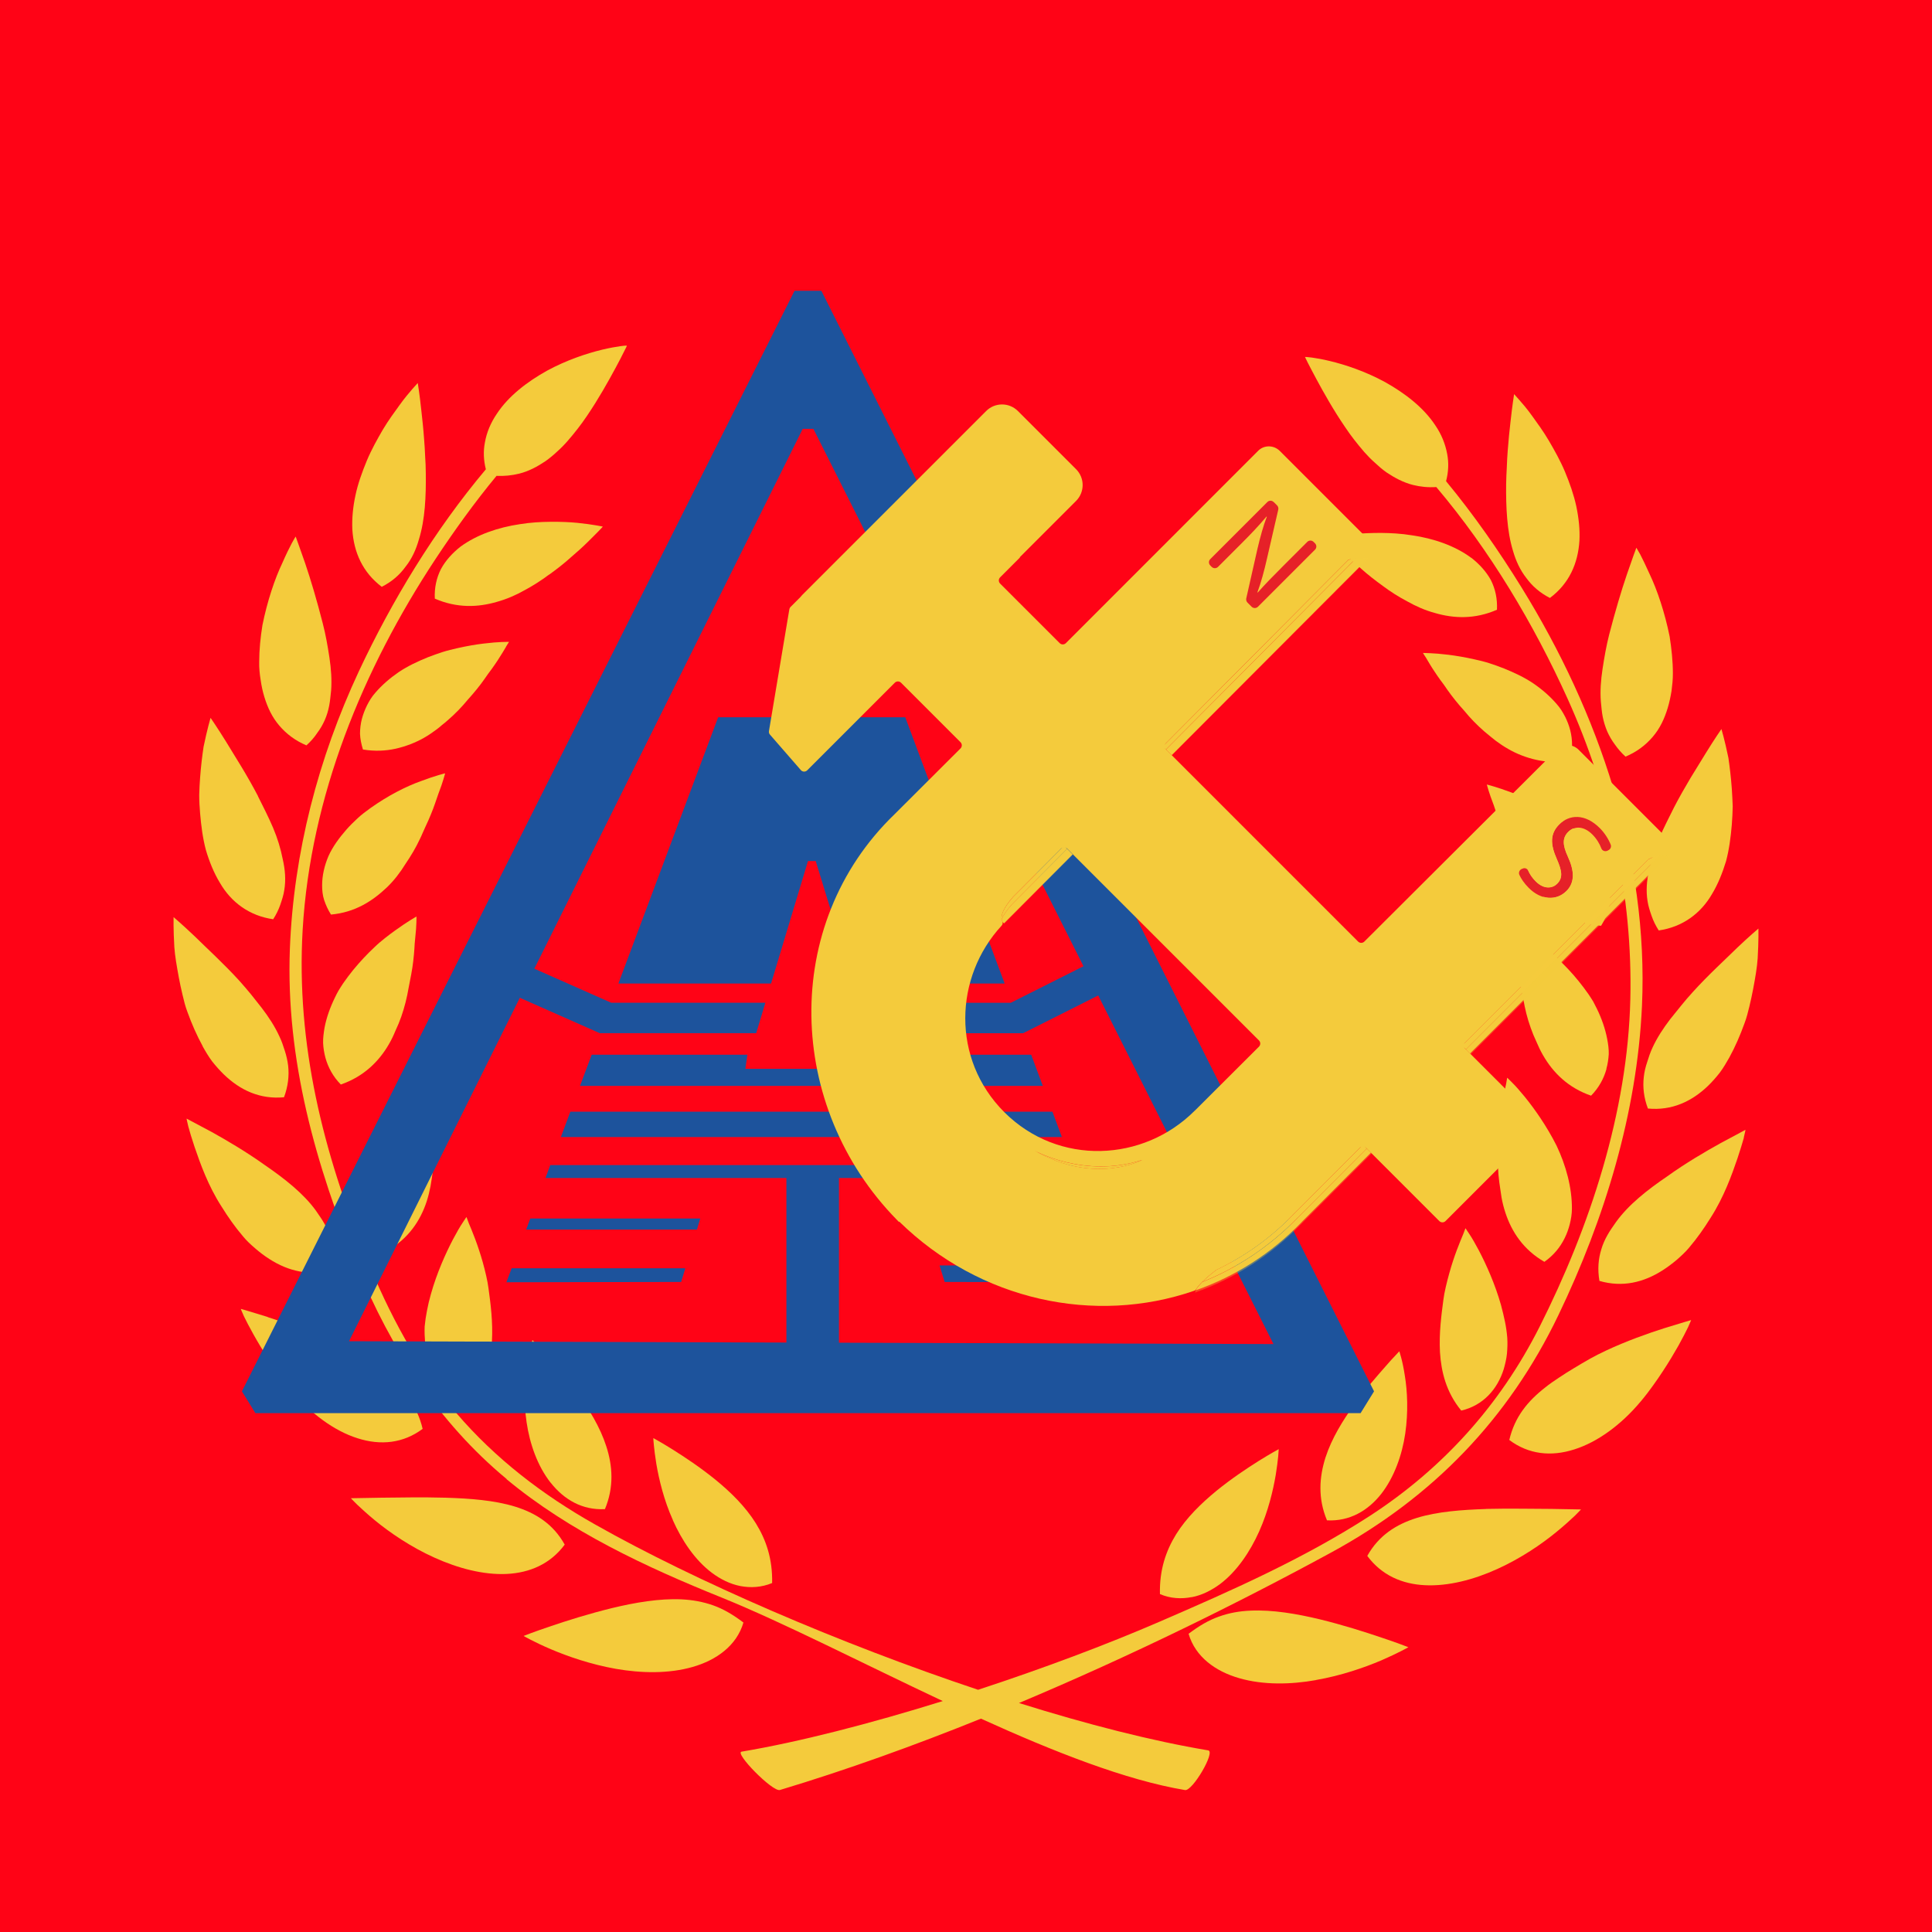 <?xml version="1.0" encoding="UTF-8"?>
<svg id="_图层_1" data-name=" 图层 1" xmlns="http://www.w3.org/2000/svg" viewBox="0 0 257 257">
  <rect width="257" height="257" style="fill: #ff0316;"/>
  <g>
    <path d="M98.89,215.83c-1.39-1.05-2.67-1.8-4.02-2.28-1.36-.48-2.76-.73-4.23-.8-2.94-.13-6.15,.42-9.22,1.16-3.07,.75-5.99,1.67-8.18,2.42-2.17,.72-3.59,1.29-3.59,1.29,0,0,1.39,.81,3.62,1.76s5.32,2.03,8.69,2.62c3.34,.58,7,.66,10.18-.26,3.16-.9,5.86-2.84,6.75-5.9h0Z" style="fill: #f4cb3c;"/>
    <path d="M89.5,202.21c1.19,2.68,2.93,5.31,5.21,7.02,1.13,.84,2.4,1.48,3.77,1.75,1.36,.26,2.81,.19,4.23-.4,.07-3.21-.8-5.75-2.18-7.97-1.38-2.21-3.33-4.12-5.35-5.77-2.02-1.64-4.09-3.01-5.65-3.99-1.56-.98-2.62-1.55-2.62-1.55,0,0,0,.35,.07,.95,.06,.6,.16,1.46,.33,2.49,.35,2.05,1,4.81,2.21,7.49l-.02-.02Z" style="fill: #f4cb3c;"/>
    <path d="M67.41,209.37c3.07-.15,5.8-1.33,7.71-3.9-1.52-2.73-3.84-4.2-6.62-5.06-2.77-.85-6.01-1.08-9.19-1.18-3.17-.09-6.32-.02-8.68,0-2.43,.05-3.95,.07-3.95,.07,0,0,.29,.33,.84,.86,.55,.51,1.35,1.26,2.34,2.07,2,1.65,4.83,3.58,7.95,4.98,3.12,1.41,6.52,2.31,9.6,2.16h0Z" style="fill: #f4cb3c;"/>
    <path d="M73.26,197.24c1.75,2.22,4.18,3.67,7.21,3.51,1.23-2.95,1.02-5.77,.18-8.36-.83-2.58-2.31-4.95-3.8-7.02-1.5-2.06-3.03-3.83-4.16-5.09-.55-.63-1.02-1.14-1.36-1.48-.31-.35-.5-.54-.5-.54,0,0-.1,.31-.26,.89-.15,.57-.32,1.39-.48,2.39-.33,2.01-.47,4.77-.04,7.66,.42,2.87,1.45,5.82,3.2,8.04h.01Z" style="fill: #f4cb3c;"/>
    <path d="M35.62,175.19c-2.18-.68-3.59-1.08-3.59-1.08,0,0,.13,.36,.41,.97,.29,.6,.73,1.45,1.29,2.45s1.25,2.16,2.05,3.38c.4,.61,.82,1.23,1.27,1.86l.36,.48,.44,.58c.31,.39,.62,.78,.93,1.17,2.55,3.03,5.69,5.35,8.78,6.32,3.09,.99,6.09,.67,8.66-1.25-.72-3.07-2.45-5.16-4.78-6.98-.57-.47-1.21-.88-1.84-1.32-.64-.43-1.32-.85-2.01-1.26-.69-.44-1.4-.85-2.13-1.26-.69-.38-1.36-.71-2.06-1.04-2.76-1.31-5.61-2.31-7.78-3v-.02h0Z" style="fill: #f4cb3c;"/>
    <path d="M56.97,180.65c.82,2.65,2.74,4.83,5.64,5.5,2.03-2.48,2.67-5.19,2.83-7.75,.14-2.57-.18-4.99-.46-7.03-.1-.86-.44-2.32-.76-3.46-.33-1.17-.69-2.23-1.02-3.11-.33-.89-.64-1.61-.85-2.11-.18-.51-.3-.8-.3-.8,0,0-.21,.29-.54,.81-.35,.52-.77,1.26-1.26,2.18-.96,1.84-2.13,4.42-2.93,7.27-.21,.72-.38,1.45-.52,2.19-.14,.69-.24,1.4-.31,2.11-.03,.71,0,1.42,.06,2.14,.07,.71,.24,1.39,.42,2.06h0Z" style="fill: #f4cb3c;"/>
    <path d="M32.29,164.42c.5,.62,1.09,1.16,1.69,1.67,.59,.51,1.2,.97,1.84,1.38,2.53,1.63,5.35,2.31,8.42,1.42,.26-1.53,.14-2.93-.26-4.23-.2-.64-.48-1.27-.82-1.87-.33-.6-.75-1.17-1.14-1.75-1.65-2.29-4.19-4.27-6.75-6.03-2.49-1.78-5.11-3.32-7.11-4.43-2.05-1.1-3.34-1.78-3.34-1.78,0,0,.06,.39,.23,1.05,.18,.66,.45,1.59,.83,2.71,.76,2.22,1.82,5.21,3.59,7.94,.85,1.37,1.8,2.73,2.83,3.93h0Z" style="fill: #f4cb3c;"/>
    <path d="M48.86,163.22c.59,1.2,1.47,2.27,2.69,3.13,2.78-1.59,4.38-3.98,5.22-6.57,.21-.65,.37-1.31,.5-1.99,.06-.33,.11-.67,.16-1,.04-.34,.1-.68,.15-1.03,.18-1.37,.22-2.74,.18-4.06-.18-2.62-.33-5.1-.67-6.89-.15-.9-.32-1.64-.43-2.15-.09-.52-.14-.8-.14-.8,0,0-.26,.23-.68,.67-.45,.43-1,1.06-1.65,1.85-1.3,1.6-2.93,3.88-4.24,6.53-1.25,2.62-2.06,5.58-2.04,8.39,0,.71,.1,1.38,.27,2.03,.16,.66,.39,1.29,.69,1.89h-.01Z" style="fill: #f4cb3c;"/>
    <path d="M26.95,139.17c.39,.7,.8,1.39,1.27,2.02,.49,.62,1.01,1.2,1.55,1.73,2.19,2.12,4.83,3.34,8.01,3.04,.54-1.45,.7-2.85,.55-4.19-.08-.67-.23-1.33-.44-1.98-.21-.66-.42-1.31-.73-1.94-.59-1.29-1.4-2.54-2.34-3.77-.49-.61-.97-1.21-1.44-1.82-.49-.59-.99-1.18-1.5-1.75-2.08-2.29-4.39-4.39-5.98-5.96-1.64-1.56-2.81-2.55-2.81-2.55,0,0-.04,1.59,.1,3.98,.08,1.19,.33,2.58,.6,4.06,.14,.74,.3,1.51,.49,2.29,.18,.77,.37,1.56,.67,2.33,.56,1.55,1.23,3.08,2.01,4.5h-.01Z" style="fill: #f4cb3c;"/>
    <path d="M45.35,144.26c3.03-1.05,5.06-3.06,6.39-5.37,.34-.58,.62-1.18,.87-1.79,.29-.61,.55-1.24,.77-1.87,.44-1.26,.76-2.55,.97-3.8,.24-1.24,.5-2.46,.62-3.58,.07-.56,.11-1.1,.15-1.61,.03-.51,.05-.99,.11-1.43,.2-1.74,.17-2.89,.17-2.89,0,0-1.18,.65-2.85,1.86-.42,.3-.87,.64-1.34,1.01-.48,.38-.96,.78-1.42,1.23-.94,.88-1.9,1.9-2.82,3.02-.46,.56-.89,1.15-1.32,1.76-.2,.31-.41,.62-.6,.94-.18,.31-.35,.64-.5,.96-.63,1.29-1.12,2.64-1.38,4.01-.11,.68-.21,1.36-.19,2.03,.03,.67,.14,1.33,.31,1.97,.36,1.29,1.01,2.5,2.04,3.55h.02Z" style="fill: #f4cb3c;"/>
    <path d="M34.33,105.92c-.71-1.36-1.47-2.69-2.22-3.93-.77-1.25-1.46-2.38-2.04-3.33-1.19-1.92-2.06-3.17-2.06-3.17,0,0-.45,1.51-.93,3.85-.18,1.19-.35,2.58-.46,4.09-.06,.75-.1,1.53-.12,2.33,0,.8,.05,1.62,.12,2.45,.14,1.64,.35,3.3,.77,4.87,.47,1.58,1.08,3.07,1.86,4.35,1.5,2.6,3.93,4.4,7.09,4.85,.41-.64,.72-1.28,.95-1.94,.22-.65,.44-1.31,.53-1.97,.22-1.33,.11-2.69-.21-4.08-.27-1.38-.69-2.78-1.29-4.19-.6-1.41-1.33-2.83-2.01-4.19h.02Z" style="fill: #f4cb3c;"/>
    <path d="M51.48,118.03c.96-.93,1.76-1.98,2.44-3.08,.74-1.09,1.41-2.21,1.93-3.33,.28-.56,.49-1.12,.75-1.66s.49-1.07,.7-1.58c.43-1.02,.73-1.98,1.02-2.8,.63-1.62,.89-2.71,.89-2.71,0,0-1.3,.31-3.23,1.04-1.98,.71-4.35,1.91-6.71,3.59-.58,.42-1.19,.87-1.71,1.36-.52,.48-1.04,.99-1.51,1.53-.94,1.08-1.8,2.25-2.36,3.5-.53,1.25-.84,2.56-.84,3.88,0,.65,.06,1.31,.27,1.96,.22,.65,.51,1.3,.91,1.93,3.2-.3,5.49-1.77,7.45-3.63h0Z" style="fill: #f4cb3c;"/>
    <path d="M42.17,97.54c.42-.55,.76-1.14,1.03-1.75s.46-1.25,.59-1.92c.13-.66,.18-1.35,.26-2.04,.1-1.39,0-2.86-.23-4.37s-.49-3.01-.88-4.52c-.77-3.02-1.61-5.85-2.35-8.02-.75-2.17-1.26-3.55-1.26-3.55,0,0-.21,.32-.53,.92-.32,.61-.75,1.47-1.22,2.55-1.02,2.12-2.03,5.14-2.67,8.32-.26,1.62-.43,3.27-.43,4.88-.02,.8,.06,1.61,.19,2.39,.11,.79,.27,1.54,.49,2.26,.44,1.45,1.05,2.73,2,3.84,.95,1.11,2.13,2,3.6,2.62,.57-.51,1.04-1.05,1.42-1.62h0Z" style="fill: #f4cb3c;"/>
    <path d="M67.29,86.06c.27-.43,.42-.68,.42-.68,0,0-.35,0-.94,.02-.61,.02-1.44,.09-2.45,.21-1.01,.12-2.19,.32-3.47,.61-.63,.15-1.31,.3-1.96,.51-.64,.21-1.31,.44-1.97,.7-1.31,.53-2.68,1.17-3.86,1.96-1.17,.8-2.25,1.73-3.14,2.77-.46,.51-.8,1.08-1.1,1.67-.29,.58-.52,1.2-.69,1.83-.16,.63-.24,1.29-.24,1.96,.03,.68,.17,1.37,.39,2.08,1.57,.26,3.03,.19,4.37-.11,1.32-.3,2.62-.8,3.76-1.45,.58-.33,1.12-.7,1.64-1.09,.27-.19,.51-.4,.75-.61,.26-.2,.52-.41,.76-.63,1-.86,1.89-1.79,2.68-2.75,.84-.93,1.61-1.87,2.24-2.78,.16-.22,.31-.45,.46-.66,.17-.22,.31-.43,.47-.63,.29-.41,.57-.8,.8-1.16,.48-.73,.84-1.35,1.1-1.78h-.02Z" style="fill: #f4cb3c;"/>
    <path d="M50.8,78.05c1.36-.69,2.38-1.6,3.15-2.67,.83-1.04,1.39-2.26,1.77-3.61,.83-2.64,.96-5.8,.92-8.84,0-.77-.04-1.54-.09-2.29-.03-.73-.07-1.46-.13-2.16-.1-1.41-.24-2.72-.37-3.84-.23-2.22-.48-3.69-.48-3.69,0,0-.26,.29-.7,.78-.43,.5-1.05,1.22-1.73,2.17-.68,.94-1.48,2.02-2.23,3.28-.73,1.26-1.5,2.63-2.12,4.11-.61,1.49-1.17,3.01-1.5,4.57-.34,1.56-.49,3.12-.42,4.6,.19,3,1.37,5.68,3.91,7.6h.02Z" style="fill: #f4cb3c;"/>
    <path d="M73.05,76.44c1.03-.74,2-1.5,2.83-2.25,.86-.74,1.64-1.43,2.26-2.05,.62-.63,1.16-1.13,1.51-1.51,.35-.36,.54-.58,.54-.58,0,0-1.32-.29-3.39-.5-1.03-.1-2.21-.15-3.53-.14s-2.73,.09-4.13,.32c-2.84,.42-5.7,1.38-7.9,3-1.06,.84-1.96,1.82-2.58,2.96-.59,1.16-.89,2.49-.82,3.94,2.94,1.28,5.73,1.17,8.26,.43,1.29-.36,2.52-.89,3.65-1.53,1.16-.62,2.27-1.33,3.28-2.09,0,0,.02,0,.02,0Z" style="fill: #f4cb3c;"/>
    <path d="M67.39,196.77c8.37,6.95,18.58,11.7,28.6,15.74,8.2,3.32,18.71,8.73,29.42,13.77-9.63,3-19.13,5.45-26.76,6.73-1,.16,4.14,5.4,5.1,5.1,8.87-2.67,17.87-5.91,26.74-9.49,9.69,4.4,19.26,8.18,27.15,9.5,.99,.16,4.08-5.11,3.08-5.28-7.47-1.25-16.14-3.47-25.17-6.3,14.88-6.25,29.2-13.31,41.58-20.05,13.44-7.32,23.53-17.72,30.17-31.54,6.15-12.79,10.48-26.94,11.12-41.16,.88-19.69-5.73-38.99-15.98-55.58-3-4.86-6.36-9.7-10.08-14.2,.33-1.25,.37-2.46,.15-3.61-.25-1.36-.78-2.66-1.59-3.83-1.56-2.38-4.09-4.3-6.67-5.74-2.6-1.42-5.31-2.32-7.33-2.8-1.02-.25-1.85-.39-2.44-.47-.29-.03-.52-.06-.67-.07h-.21s.03,.07,.09,.2c.07,.13,.16,.34,.29,.59,.27,.52,.65,1.26,1.13,2.15,.96,1.78,2.27,4.12,3.83,6.4,.76,1.15,1.64,2.25,2.53,3.29,.45,.51,.93,1,1.44,1.45,.49,.46,.99,.89,1.53,1.27,1.09,.73,2.23,1.34,3.52,1.67,.97,.24,2,.35,3.1,.28,7.15,8.45,12.99,18.27,17.45,28.12,5.67,12.55,8.69,26.22,8.36,40-.35,15.02-5.36,30.27-12.09,43.62-5.24,10.38-12.88,18.85-22.64,25.17-8.73,5.64-18.31,9.88-27.84,14-7.13,3.09-15.6,6.26-24.19,9.08-18.39-6.14-37.61-14.45-50.93-21.98-6.96-3.92-13.26-8.74-18.48-14.83-5.21-6.08-8.97-13.29-11.98-20.66-5.72-13.98-9.35-28.44-8.46-43.63,1.04-17.71,7.99-34.64,17.68-49.33,2.49-3.76,5.18-7.51,8.11-11.05,1.05,.05,2.05-.06,3-.29,1.28-.32,2.42-.93,3.52-1.67,.53-.38,1.05-.8,1.53-1.26,.51-.45,.98-.93,1.43-1.45,.91-1.05,1.76-2.13,2.54-3.29,1.55-2.28,2.86-4.63,3.82-6.41,.48-.89,.87-1.64,1.12-2.16,.13-.26,.23-.46,.3-.59,.05-.13,.08-.2,.08-.2h-.21c-.15,0-.38,.04-.66,.07-.59,.08-1.43,.23-2.44,.47-2.02,.49-4.72,1.38-7.33,2.8-2.58,1.44-5.11,3.35-6.67,5.74-.8,1.17-1.35,2.47-1.58,3.82-.22,1.13-.18,2.32,.13,3.55-6.84,8.13-12.5,17.49-16.89,26.86-5.41,11.59-8.68,24.12-9.18,36.93-.56,14.7,3.44,28.79,8.97,42.28,4.44,10.85,10.78,20.71,19.86,28.24v.03h0Z" style="fill: #f4cb3c;"/>
    <path d="M175.05,223.48c3.36-.58,6.45-1.66,8.69-2.61,2.22-.96,3.61-1.75,3.61-1.75,0,0-1.42-.57-3.6-1.29-2.18-.74-5.1-1.67-8.17-2.42-3.08-.74-6.27-1.29-9.22-1.16-1.48,.06-2.88,.31-4.23,.8-1.36,.48-2.63,1.23-4.02,2.28,.89,3.07,3.59,5.01,6.75,5.91,3.18,.92,6.83,.85,10.19,.25h0Z" style="fill: #f4cb3c;"/>
    <path d="M158.53,212.46c1.36-.26,2.61-.9,3.76-1.74,2.27-1.71,4.01-4.33,5.21-7.01,1.2-2.68,1.85-5.44,2.2-7.5,.17-1.03,.27-1.89,.33-2.49,.05-.6,.07-.95,.07-.95,0,0-1.06,.57-2.62,1.54-1.56,.98-3.63,2.35-5.66,4-2.01,1.65-3.98,3.56-5.36,5.77-1.37,2.22-2.24,4.76-2.16,7.97,1.4,.6,2.86,.67,4.23,.4h0Z" style="fill: #f4cb3c;"/>
    <path d="M197.68,200.73c-3.18,.11-6.43,.33-9.19,1.18-2.77,.86-5.09,2.34-6.61,5.06,1.9,2.57,4.63,3.76,7.7,3.9,3.07,.15,6.48-.74,9.6-2.16,3.12-1.41,5.94-3.33,7.94-4.99,1-.81,1.8-1.56,2.35-2.07,.55-.54,.84-.86,.84-.86,0,0-1.52-.03-3.94-.07-2.37,0-5.51-.08-8.68,0h-.01Z" style="fill: #f4cb3c;"/>
    <path d="M176.52,202.24c3.02,.16,5.46-1.3,7.21-3.51,1.73-2.22,2.78-5.17,3.2-8.04,.42-2.89,.28-5.65-.05-7.66-.15-1-.33-1.82-.48-2.39-.15-.57-.26-.89-.26-.89,0,0-.18,.19-.5,.54-.34,.35-.8,.85-1.35,1.49-1.12,1.27-2.65,3.02-4.16,5.08-1.49,2.07-2.97,4.44-3.81,7.02-.82,2.6-1.04,5.41,.2,8.36h0Z" style="fill: #f4cb3c;"/>
    <path d="M218.21,186.48c.32-.38,.63-.77,.93-1.16l.44-.59,.35-.48c.45-.62,.87-1.24,1.27-1.85,.8-1.21,1.49-2.38,2.06-3.38,.56-1.01,.99-1.85,1.28-2.45,.28-.61,.42-.97,.42-.97,0,0-1.41,.41-3.6,1.09-2.16,.69-5,1.69-7.77,2.99-.7,.33-1.38,.67-2.06,1.05-.73,.41-1.44,.83-2.13,1.25s-1.37,.83-2.01,1.27c-.64,.43-1.28,.85-1.85,1.32-2.33,1.82-4.05,3.91-4.77,6.98,2.56,1.92,5.56,2.25,8.66,1.25,3.08-.97,6.24-3.29,8.78-6.33h0Z" style="fill: #f4cb3c;"/>
    <path d="M199.68,173.64c-.81-2.86-1.98-5.43-2.94-7.27-.49-.92-.91-1.66-1.26-2.18-.34-.52-.54-.81-.54-.81,0,0-.11,.29-.3,.79-.21,.51-.52,1.23-.85,2.12s-.69,1.94-1.01,3.11c-.32,1.14-.67,2.6-.77,3.46-.27,2.03-.6,4.46-.46,7.03,.17,2.56,.8,5.28,2.83,7.75,2.92-.68,4.82-2.85,5.65-5.51,.19-.67,.36-1.35,.43-2.06,.06-.71,.09-1.42,.04-2.13-.06-.72-.16-1.43-.3-2.11-.15-.74-.33-1.47-.52-2.18h0Z" style="fill: #f4cb3c;"/>
    <path d="M231.96,151.34c.17-.67,.23-1.05,.23-1.05,0,0-1.29,.69-3.34,1.79-2,1.11-4.63,2.64-7.11,4.43-2.58,1.75-5.11,3.74-6.76,6.03-.4,.58-.82,1.15-1.15,1.75-.34,.6-.62,1.22-.81,1.87-.41,1.3-.52,2.7-.26,4.23,3.06,.89,5.88,.21,8.42-1.42,.63-.4,1.25-.87,1.85-1.37,.58-.51,1.18-1.05,1.68-1.66,1.03-1.21,1.98-2.56,2.83-3.93,1.76-2.73,2.83-5.71,3.59-7.94,.37-1.12,.66-2.06,.84-2.71v-.02h-.01Z" style="fill: #f4cb3c;"/>
    <path d="M205.44,167.85c1.22-.86,2.1-1.93,2.69-3.14,.3-.59,.52-1.23,.69-1.88,.16-.66,.28-1.33,.28-2.03,.02-2.81-.79-5.77-2.04-8.4-1.33-2.64-2.95-4.92-4.24-6.51-.66-.8-1.21-1.43-1.65-1.86-.42-.43-.68-.67-.68-.67,0,0-.06,.29-.14,.81-.11,.51-.28,1.25-.43,2.15-.34,1.8-.49,4.26-.66,6.89-.05,1.32,0,2.69,.18,4.05,.05,.35,.1,.69,.15,1.03s.1,.67,.15,1.01c.12,.67,.29,1.33,.5,1.98,.84,2.59,2.43,4.98,5.21,6.58h-.01Z" style="fill: #f4cb3c;"/>
    <path d="M225.14,132.01c-.52,.57-1.03,1.16-1.51,1.76-.48,.59-.97,1.2-1.46,1.81-.94,1.23-1.75,2.48-2.34,3.76-.3,.64-.52,1.29-.72,1.95-.22,.65-.38,1.31-.45,1.99-.15,1.34,0,2.73,.55,4.18,3.17,.3,5.82-.92,8.01-3.03,.54-.53,1.06-1.11,1.55-1.74,.47-.63,.87-1.31,1.27-2.02,.78-1.42,1.44-2.95,2-4.5,.3-.77,.49-1.56,.68-2.34,.18-.77,.35-1.53,.49-2.28,.28-1.48,.52-2.87,.6-4.06,.14-2.39,.1-3.97,.1-3.97,0,0-1.17,.98-2.81,2.54-1.59,1.57-3.9,3.66-5.97,5.96h0Z" style="fill: #f4cb3c;"/>
    <path d="M213.68,142.2c.18-.64,.28-1.3,.32-1.97,.02-.67-.08-1.36-.21-2.04-.26-1.36-.74-2.72-1.37-4.01-.16-.32-.33-.64-.49-.96-.19-.32-.4-.62-.6-.93-.42-.61-.87-1.2-1.32-1.76-.91-1.13-1.88-2.14-2.82-3.02-.45-.44-.94-.85-1.42-1.23-.47-.37-.92-.71-1.34-1.01-1.68-1.21-2.86-1.86-2.86-1.86,0,0-.02,1.15,.17,2.9,.07,.44,.09,.91,.12,1.42,.04,.51,.09,1.05,.16,1.61,.13,1.12,.38,2.33,.62,3.58,.21,1.25,.52,2.54,.98,3.81,.22,.63,.48,1.26,.77,1.87,.26,.61,.54,1.21,.88,1.79,1.33,2.31,3.35,4.32,6.38,5.36,1.04-1.06,1.69-2.27,2.05-3.55h-.02Z" style="fill: #f4cb3c;"/>
    <path d="M219.36,115.79c-.32,1.39-.41,2.74-.2,4.07,.1,.66,.31,1.32,.54,1.97,.22,.65,.54,1.3,.95,1.94,3.15-.45,5.59-2.25,7.09-4.85,.78-1.29,1.38-2.78,1.86-4.35,.42-1.57,.63-3.22,.77-4.87,.06-.82,.11-1.65,.12-2.45-.03-.8-.07-1.58-.12-2.33-.11-1.51-.28-2.91-.45-4.09-.48-2.34-.93-3.85-.93-3.85,0,0-.87,1.24-2.06,3.17-.59,.95-1.28,2.08-2.04,3.32-.74,1.24-1.5,2.57-2.21,3.94-.67,1.36-1.42,2.78-2,4.18-.6,1.41-1.03,2.81-1.3,4.2h-.02Z" style="fill: #f4cb3c;"/>
    <path d="M213.32,115.39c-.57-1.24-1.43-2.42-2.37-3.49-.48-.54-.98-1.05-1.5-1.54s-1.14-.93-1.71-1.36c-2.37-1.68-4.74-2.88-6.73-3.6-1.92-.72-3.23-1.04-3.23-1.04,0,0,.28,1.1,.91,2.71,.27,.82,.58,1.78,1.02,2.8,.2,.51,.44,1.04,.7,1.58,.25,.54,.47,1.11,.75,1.66,.52,1.12,1.18,2.25,1.93,3.34,.67,1.09,1.48,2.14,2.44,3.08,1.96,1.85,4.26,3.32,7.45,3.62,.39-.63,.69-1.27,.9-1.92,.21-.66,.26-1.32,.28-1.97,0-1.31-.31-2.62-.83-3.87h0Z" style="fill: #f4cb3c;"/>
    <path d="M217.67,72.87s-.52,1.38-1.26,3.55c-.74,2.17-1.58,5-2.36,8.02-.38,1.5-.64,3.01-.87,4.51-.23,1.51-.34,2.99-.23,4.37,.07,.69,.12,1.38,.25,2.04,.14,.67,.33,1.31,.59,1.92,.27,.61,.6,1.19,1.02,1.75,.39,.56,.86,1.11,1.42,1.62,1.48-.62,2.67-1.52,3.61-2.62,.96-1.11,1.56-2.4,2-3.84,.22-.72,.38-1.48,.51-2.26,.1-.78,.19-1.59,.18-2.38,0-1.61-.18-3.27-.43-4.88-.64-3.18-1.66-6.21-2.67-8.32-.48-1.07-.91-1.95-1.22-2.56-.33-.59-.53-.92-.53-.92h-.01Z" style="fill: #f4cb3c;"/>
    <path d="M208.19,95.33c-.3-.59-.65-1.16-1.11-1.67-.89-1.04-1.96-1.97-3.14-2.77-1.18-.8-2.55-1.43-3.85-1.96-.66-.26-1.33-.5-1.98-.71s-1.33-.37-1.97-.51c-1.27-.29-2.45-.48-3.46-.61-1.01-.12-1.84-.19-2.44-.21-.61-.03-.95-.03-.95-.03,0,0,.14,.25,.42,.67,.26,.43,.61,1.05,1.1,1.78,.24,.36,.5,.75,.8,1.16,.15,.2,.31,.42,.47,.63,.14,.22,.3,.44,.46,.67,.64,.9,1.39,1.85,2.24,2.78,.78,.96,1.68,1.89,2.67,2.75,.25,.22,.52,.42,.76,.63,.25,.21,.5,.41,.76,.61,.52,.39,1.06,.75,1.64,1.08,1.13,.66,2.44,1.17,3.77,1.46,1.33,.3,2.78,.37,4.36,.1,.22-.7,.35-1.4,.38-2.08,0-.66-.08-1.32-.24-1.95s-.4-1.24-.69-1.83h0Z" style="fill: #f4cb3c;"/>
    <path d="M206.19,79.53c2.55-1.91,3.72-4.59,3.91-7.59,.08-1.48-.09-3.04-.42-4.61-.34-1.56-.88-3.08-1.5-4.57-.62-1.48-1.39-2.84-2.13-4.11-.74-1.26-1.54-2.35-2.21-3.28-.67-.94-1.29-1.66-1.74-2.17-.43-.49-.69-.77-.69-.77,0,0-.24,1.48-.48,3.69-.13,1.13-.27,2.44-.37,3.84-.05,.71-.1,1.43-.12,2.17-.04,.75-.08,1.52-.09,2.29-.03,3.04,.1,6.2,.91,8.85,.39,1.35,.95,2.56,1.77,3.61,.78,1.07,1.8,1.98,3.16,2.67v-.02h0Z" style="fill: #f4cb3c;"/>
    <path d="M195.73,74.22c-2.19-1.63-5.05-2.6-7.9-3.01-1.4-.23-2.82-.31-4.13-.32-1.31,0-2.5,.05-3.53,.15-2.06,.21-3.38,.49-3.38,.49,0,0,.18,.22,.54,.59,.35,.37,.9,.87,1.5,1.5,.63,.63,1.42,1.31,2.27,2.06,.83,.75,1.81,1.51,2.83,2.25,1.01,.76,2.13,1.47,3.29,2.08,1.14,.64,2.35,1.18,3.65,1.53,2.53,.74,5.31,.86,8.26-.43,.07-1.46-.22-2.78-.81-3.95-.63-1.14-1.53-2.12-2.59-2.95h0Z" style="fill: #f4cb3c;"/>
  </g>
  <g>
    <path d="M136.1,137.44h-20.58l-1.24-4.05h20.18l9.67-4.86L108.2,57.05h-1.42l-35.71,71.8,10.23,4.53h20.5l-1.22,4.05h-20.8l-10.64-4.71-22.72,45.68,58.18,.18v-21.89h-32.05l.64-1.72h69.44l.64,1.72h-31.68v21.91l57.79,.18-23.31-46.37-9.99,5.02h.02Zm-45.49,33.11l-23.24,.03,.7-1.86h23.1l-.55,1.82h0Zm2.55-8.43l-.44,1.47h-22.72l.55-1.47h22.61Zm-10.9-31.25l13.28-35.43h24.88l13.22,35.43h-20.13l-4.99-16.29h-1.04l-4.91,16.29h-20.31Zm-3.55,9.47h20.71l-.27,1.87h17.82l-.57-1.87h20.77l1.55,4.15h-61.56l1.56-4.15h-.01Zm-4.1,10.94l1.26-3.36h64.13l1.26,3.36H74.61Zm48.47,10.84h22.22l.55,1.47h-22.32s-.45-1.47-.45-1.47Zm25.39,8.48l-22.8-.03-.68-2.2h22.64l.83,2.24h0Z" style="fill: none;"/>
    <path d="M109.26,38.68h-3.57L32.18,185.08l1.79,2.9H180.99l1.79-2.9L109.26,38.68Zm2.34,139.93v-21.91h31.68l-.64-1.72H73.2l-.64,1.72h32.05v21.89l-58.18-.18,22.72-45.68,10.64,4.71h20.8l1.22-4.05h-20.5l-10.23-4.53L106.78,57.05h1.42l35.93,71.48-9.67,4.86h-20.18l1.24,4.05h20.58l9.99-5.02,23.31,46.37-57.79-.18h-.01Z" style="fill: #1d539c;"/>
    <polygon points="107.48 114.54 108.51 114.54 113.5 130.83 133.64 130.83 120.42 95.41 95.53 95.41 82.26 130.83 102.57 130.83 107.48 114.54" style="fill: #1d539c;"/>
    <polygon points="137.17 140.3 116.4 140.3 116.97 142.18 99.15 142.18 99.42 140.3 78.71 140.3 77.15 144.45 138.72 144.45 137.17 140.3" style="fill: #1d539c;"/>
    <polygon points="75.87 147.88 74.61 151.25 141.25 151.25 140 147.88 75.87 147.88" style="fill: #1d539c;"/>
    <polygon points="69.99 163.56 92.71 163.56 93.15 162.09 70.54 162.09 69.99 163.56" style="fill: #1d539c;"/>
    <polygon points="67.36 170.57 90.61 170.53 91.16 168.71 68.06 168.71 67.36 170.57" style="fill: #1d539c;"/>
    <polygon points="145.3 162.09 123.07 162.09 123.52 163.56 145.84 163.56 145.3 162.09" style="fill: #1d539c;"/>
    <polygon points="125.66 170.53 148.46 170.57 147.63 168.33 124.98 168.33 125.66 170.53" style="fill: #1d539c;"/>
  </g>
  <g>
    <path d="M133.59,122.84s-.02,0-.05-.03c-6.61,6.81-7.13,17.96,.03,25.12h0s.02,.03,.03,.04c7.23,7.2,18.51,6.59,25.29-.19,.23-.23,3.83-3.82,8.97-8.94l-25.16-25.16c-5.22,5.24-8.88,8.92-9.11,9.16h0Z" style="fill: none;"/>
    <path d="M137.6,153.06c8.05,4.62,14.35,1.24,14.35,1.24-7.66,2.53-14.35-1.24-14.35-1.24Z" style="fill: #f4cb3c;"/>
    <path d="M137.6,153.06c8.05,4.62,14.35,1.24,14.35,1.24-7.66,2.53-14.35-1.24-14.35-1.24Z" style="fill: #f4cb3c; isolation: isolate; opacity: .33;"/>
    <path d="M141.95,112.92l-.41-.41c-4.06,4.08-6.77,6.8-6.77,6.8-1.39,1.57-1.61,2.48-1.53,2.98,.22-.51,.64-1.16,1.38-2,0,0,2.95-2.96,7.33-7.37Z" style="fill: #f4cb3c;"/>
    <path d="M141.95,112.92l-.41-.41c-4.06,4.08-6.77,6.8-6.77,6.8-1.39,1.57-1.61,2.48-1.53,2.98,.22-.51,.64-1.16,1.38-2,0,0,2.95-2.96,7.33-7.37Z" style="fill: #f4cb3c; isolation: isolate; opacity: .15;"/>
    <path d="M180.21,74.46s.05-.05,.07-.08c.02-.02,.04-.04,.04-.04,0-.01,.04-.03,.07-.05-.52,.05-.98,.14-1.08,.24,0,0-.02,.02-.04,.04-.02,.03-.05,.05-.07,.08,0,0-.95,.96-2.54,2.55-3.62,3.64-13,13.08-21.98,22.09l.41,.41c9.17-9.21,18.75-18.84,22.48-22.6,1.64-1.65,2.63-2.64,2.63-2.64h0Z" style="fill: #f4cb3c;"/>
    <path d="M180.21,74.46s.05-.05,.07-.08c.02-.02,.04-.04,.04-.04,0-.01,.04-.03,.07-.05-.52,.05-.98,.14-1.08,.24,0,0-.02,.02-.04,.04-.02,.03-.05,.05-.07,.08,0,0-.95,.96-2.54,2.55-3.62,3.64-13,13.08-21.98,22.09l.41,.41c9.17-9.21,18.75-18.84,22.48-22.6,1.64-1.65,2.63-2.64,2.63-2.64h0Z" style="fill: #f4cb3c; isolation: isolate; opacity: .15;"/>
    <path d="M155.85,100.44l.03,.03c12.65-12.68,25.97-26.02,25.97-26.02,.04-.04,.07-.08,.11-.12,0-.01-.02-.02-.04-.03-.03,.04-.07,.08-.1,.12,0,0-13.34,13.37-25.97,26.03h0Z" style="fill: #f4cb3c; isolation: isolate; opacity: .32;"/>
    <path d="M142.71,113.68l-.03-.03c-5.12,5.13-8.71,8.73-8.94,8.97l-.19,.19,.05,.03c.23-.24,3.89-3.93,9.11-9.16Z" style="fill: #f4cb3c; isolation: isolate; opacity: .32;"/>
    <path d="M142.68,113.65l-.73-.73c-4.38,4.4-7.33,7.37-7.33,7.37-.74,.83-1.16,1.49-1.38,2,.05,.31,.23,.47,.31,.53l.19-.19c.23-.23,3.82-3.83,8.94-8.97h0Z" style="fill: #f4cb3c;"/>
    <path d="M142.68,113.65l-.73-.73c-4.38,4.4-7.33,7.37-7.33,7.37-.74,.83-1.16,1.49-1.38,2,.05,.31,.23,.47,.31,.53l.19-.19c.23-.23,3.82-3.83,8.94-8.97h0Z" style="fill: #f4cb3c; isolation: isolate; opacity: .32;"/>
    <path d="M180.4,74.29s-.06,.03-.07,.05c0,0-.02,.02-.04,.04-.02,.03-.05,.05-.07,.08,0,0-.99,.99-2.63,2.64-3.74,3.76-13.31,13.39-22.48,22.6l.75,.75c12.63-12.66,25.97-26.03,25.97-26.03,.04-.04,.07-.08,.1-.12-.17-.08-.88-.07-1.52,0h0Z" style="fill: #f4cb3c;"/>
    <path d="M180.4,74.29s-.06,.03-.07,.05c0,0-.02,.02-.04,.04-.02,.03-.05,.05-.07,.08,0,0-.99,.99-2.63,2.64-3.74,3.76-13.31,13.39-22.48,22.6l.75,.75c12.63-12.66,25.97-26.03,25.97-26.03,.04-.04,.07-.08,.1-.12-.17-.08-.88-.07-1.52,0h0Z" style="fill: #f4cb3c; isolation: isolate; opacity: .32;"/>
    <path d="M221.54,114.14l-26,26,.1,.1,26-26c.15-.15,.27-.32,.36-.5-.04,0-.09-.02-.14-.02-.09,.15-.19,.29-.32,.42h0Z" style="fill: #f4cb3c; isolation: isolate; opacity: .33;"/>
    <path d="M173.17,162.54c-4.11,4.25-8.95,7.27-14.11,9.09-.06,.12-.09,.22-.1,.31,5.17-1.83,10.02-4.86,14.13-9.12,.3-.31,4.06-4.08,9.37-9.39l-.1-.1c-5.21,5.22-8.9,8.91-9.19,9.21h0Z" style="fill: #f4cb3c; isolation: isolate; opacity: .33;"/>
    <path d="M173.17,162.54c.29-.3,3.97-3.99,9.19-9.21l-.55-.55c-5.2,5.2-8.87,8.88-9.16,9.18-3.74,3.87-8.09,6.72-12.73,8.59-.47,.47-.73,.82-.86,1.09,5.17-1.82,10.01-4.84,14.11-9.09h0Z" style="fill: #f4cb3c;"/>
    <path d="M173.17,162.54c.29-.3,3.97-3.99,9.19-9.21l-.55-.55c-5.2,5.2-8.87,8.88-9.16,9.18-3.74,3.87-8.09,6.72-12.73,8.59-.47,.47-.73,.82-.86,1.09,5.17-1.82,10.01-4.84,14.11-9.09h0Z" style="fill: #f4cb3c; isolation: isolate; opacity: .33;"/>
    <path d="M220.81,113.77c-1.98,1.98-14.19,14.19-25.82,25.82l.55,.55,26-26c.13-.13,.23-.27,.32-.42-.27-.03-.62-.03-1.05,.05h0Z" style="fill: #f4cb3c;"/>
    <path d="M220.81,113.77c-1.98,1.98-14.19,14.19-25.82,25.82l.55,.55,26-26c.13-.13,.23-.27,.32-.42-.27-.03-.62-.03-1.05,.05h0Z" style="fill: #f4cb3c; isolation: isolate; opacity: .33;"/>
    <path d="M172.65,161.95c.29-.3,3.96-3.97,9.16-9.18l-.5-.5c-5.24,5.24-8.96,8.97-9.25,9.27-3.05,3.16-6.52,5.61-10.24,7.37-.86,.65-1.47,1.19-1.9,1.62,4.65-1.87,8.99-4.72,12.73-8.59h0Z" style="fill: #f4cb3c;"/>
    <path d="M172.65,161.95c.29-.3,3.96-3.97,9.16-9.18l-.5-.5c-5.24,5.24-8.96,8.97-9.25,9.27-3.05,3.16-6.52,5.61-10.24,7.37-.86,.65-1.47,1.19-1.9,1.62,4.65-1.87,8.99-4.72,12.73-8.59h0Z" style="fill: #f4cb3c; isolation: isolate; opacity: .14;"/>
    <path d="M220.81,113.77c-.44,.08-.96,.25-1.58,.56-.05,.06-.1,.13-.16,.18,0,0-12.48,12.47-24.58,24.58l.5,.5c11.63-11.63,23.84-23.84,25.82-25.82h0Z" style="fill: #f4cb3c;"/>
    <path d="M220.81,113.77c-.44,.08-.96,.25-1.58,.56-.05,.06-.1,.13-.16,.18,0,0-12.48,12.47-24.58,24.58l.5,.5c11.63-11.63,23.84-23.84,25.82-25.82h0Z" style="fill: #f4cb3c; isolation: isolate; opacity: .14;"/>
    <path d="M208.36,118.53c1.18-1.18,1.05-2.75,.18-4.63-.71-1.56-.7-2.48,.07-3.25,.85-.85,2.09-.79,3.2,.33,.75,.75,1.21,1.69,1.39,2.49l1.2-.63c-.15-.75-.79-1.89-1.6-2.7-1.99-1.99-4.08-1.8-5.38-.5-1.24,1.24-1.21,2.64-.34,4.61,.71,1.61,.84,2.51,.05,3.3-.57,.57-1.7,.83-2.85-.32-.76-.76-1.09-1.56-1.19-1.99l-1.19,.59c.15,.58,.59,1.41,1.44,2.26,1.64,1.64,3.7,1.75,5.01,.44h.01Z" style="fill: #e62128;"/>
    <path d="M165.13,72.27c1.31-1.31,2.31-2.36,3.34-3.59l.05,.02c-.47,1.25-.86,2.64-1.24,4.24l-1.58,6.95,1.2,1.2,8.43-8.43-1.02-1.02-3.6,3.6c-1.4,1.4-2.4,2.43-3.4,3.55l-.05-.03c.5-1.33,.9-2.85,1.25-4.38l1.6-6.95-1.1-1.1-8.43,8.43,1.03,1.03,3.53-3.53h0Z" style="fill: #e62128;"/>
    <path d="M194.99,139.59l-.08-.08c-.23-.23-.23-.6,0-.83l24.17-24.17s.06-.06,.08-.09c.05-.06,.11-.11,.19-.15,.57-.27,1.05-.42,1.47-.5,.25-.05,.47-.07,.67-.07,.26,0,.49-.16,.56-.41,.2-.69,.02-1.48-.53-2.03l-11.53-11.53c-.8-.8-2.09-.82-2.88-.03,0,0-13.08,13.05-25.62,25.55-.23,.23-.6,.23-.83,0l-24.78-24.78-.03-.03-.75-.75h0c-.23-.23-.23-.6,0-.83,8.85-8.89,18.01-18.09,21.57-21.68,1.59-1.59,2.54-2.55,2.54-2.55,.02-.02,.05-.05,.07-.08,.02-.02,.03-.03,.04-.04,.1-.1,.57-.18,1.08-.24,.44-.04,.91-.06,1.22-.04,.22,.01,.43-.1,.54-.3,.41-.77,.28-1.75-.38-2.41l-11.53-11.53c-.8-.8-2.09-.82-2.88-.03,0,0-13.04,13.04-25.58,25.59-.23,.23-.6,.23-.83,0l-7.92-7.92c-.23-.23-.23-.6,0-.83l2.64-2.64-.03-.03,7.49-7.49c1.17-1.17,1.17-3.06,0-4.23l-7.73-7.73c-1.17-1.17-3.06-1.17-4.23,0l-24.46,24.46c-.08,.08-.14,.16-.21,.24-.02,.02-.03,.04-.05,.06l-1.3,1.3c-.09,.09-.14,.2-.16,.32l-2.71,16.19c-.03,.17,.02,.35,.14,.48l4.1,4.71c.22,.26,.61,.27,.85,.03l9.62-9.62,2.03-2.03c.23-.23,.6-.23,.83,0l7.91,7.91c.23,.23,.23,.6,0,.83-5,4.99-8.5,8.49-8.8,8.78-15.14,14.62-14.4,38.9,.34,53.93,.09,.09,.18,.19,.27,.28l.04-.05c10.74,10.53,26.03,13.76,39.21,9.21,.13-.04,.24-.13,.31-.25,.15-.24,.39-.54,.77-.92,.43-.43,1.02-.95,1.85-1.58,.03-.02,.07-.05,.11-.06,3.69-1.76,7.15-4.2,10.18-7.35,.28-.29,3.82-3.83,8.84-8.86,.23-.23,.6-.23,.83,0l.08,.08,.55,.55,.1,.1,9.01,9.01c.23,.23,.6,.23,.83,0l12.36-12.36c.23-.23,.23-.6,0-.83l-9.01-9.01-.1-.1-.55-.55h0Zm7.52-24.04c.3-.15,.66-.02,.79,.29,.18,.41,.49,.92,.99,1.41,1.15,1.15,2.28,.9,2.85,.32,.79-.79,.66-1.69-.05-3.3-.88-1.98-.9-3.38,.34-4.61,1.3-1.3,3.39-1.49,5.38,.5,.65,.65,1.18,1.5,1.45,2.2,.11,.28-.02,.59-.28,.72l-.15,.08c-.31,.16-.69,.02-.81-.3-.24-.64-.64-1.3-1.2-1.86-1.11-1.11-2.35-1.18-3.2-.33-.78,.78-.79,1.69-.07,3.25,.87,1.87,1,3.45-.18,4.63-1.31,1.31-3.38,1.2-5.01-.44-.62-.62-1.02-1.23-1.25-1.74-.13-.28,0-.62,.28-.76l.13-.06h-.01Zm-33.09-48.78l.46,.46c.14,.14,.2,.35,.16,.54l-1.53,6.64c-.35,1.53-.75,3.05-1.25,4.38l.05,.03c1-1.13,2-2.15,3.4-3.55l3.19-3.19c.23-.23,.6-.23,.83,0l.2,.2c.23,.23,.23,.6,0,.83l-7.6,7.6c-.23,.23-.6,.23-.83,0l-.56-.56c-.14-.14-.2-.35-.16-.54l1.5-6.64c.38-1.6,.76-2.99,1.24-4.24l-.05-.02c-1.03,1.23-2.03,2.28-3.34,3.59l-3.11,3.11c-.23,.23-.6,.23-.83,0l-.2-.2c-.23-.23-.23-.6,0-.83l7.6-7.6c.23-.23,.6-.23,.83,0h0Zm-31.81,86.28s6.68,3.77,14.35,1.24c0,0-6.3,3.39-14.35-1.24Zm21.29-5.28c-6.78,6.78-18.05,7.39-25.29,.19l-.03-.03h0c-7.04-7.06-6.65-17.97-.34-24.8,.16-.17,.18-.41,.08-.62-.03-.07-.06-.15-.07-.24-.08-.5,.14-1.4,1.52-2.97,0-.01,.02-.02,.03-.03,.2-.2,2.67-2.68,6.34-6.37,.23-.23,.6-.23,.83,0h0l.73,.73,.03,.03,24.74,24.74c.23,.23,.23,.6,0,.83-4.91,4.9-8.33,8.31-8.55,8.53h-.02Z" style="fill: #f4cb3c;"/>
  </g>
</svg>